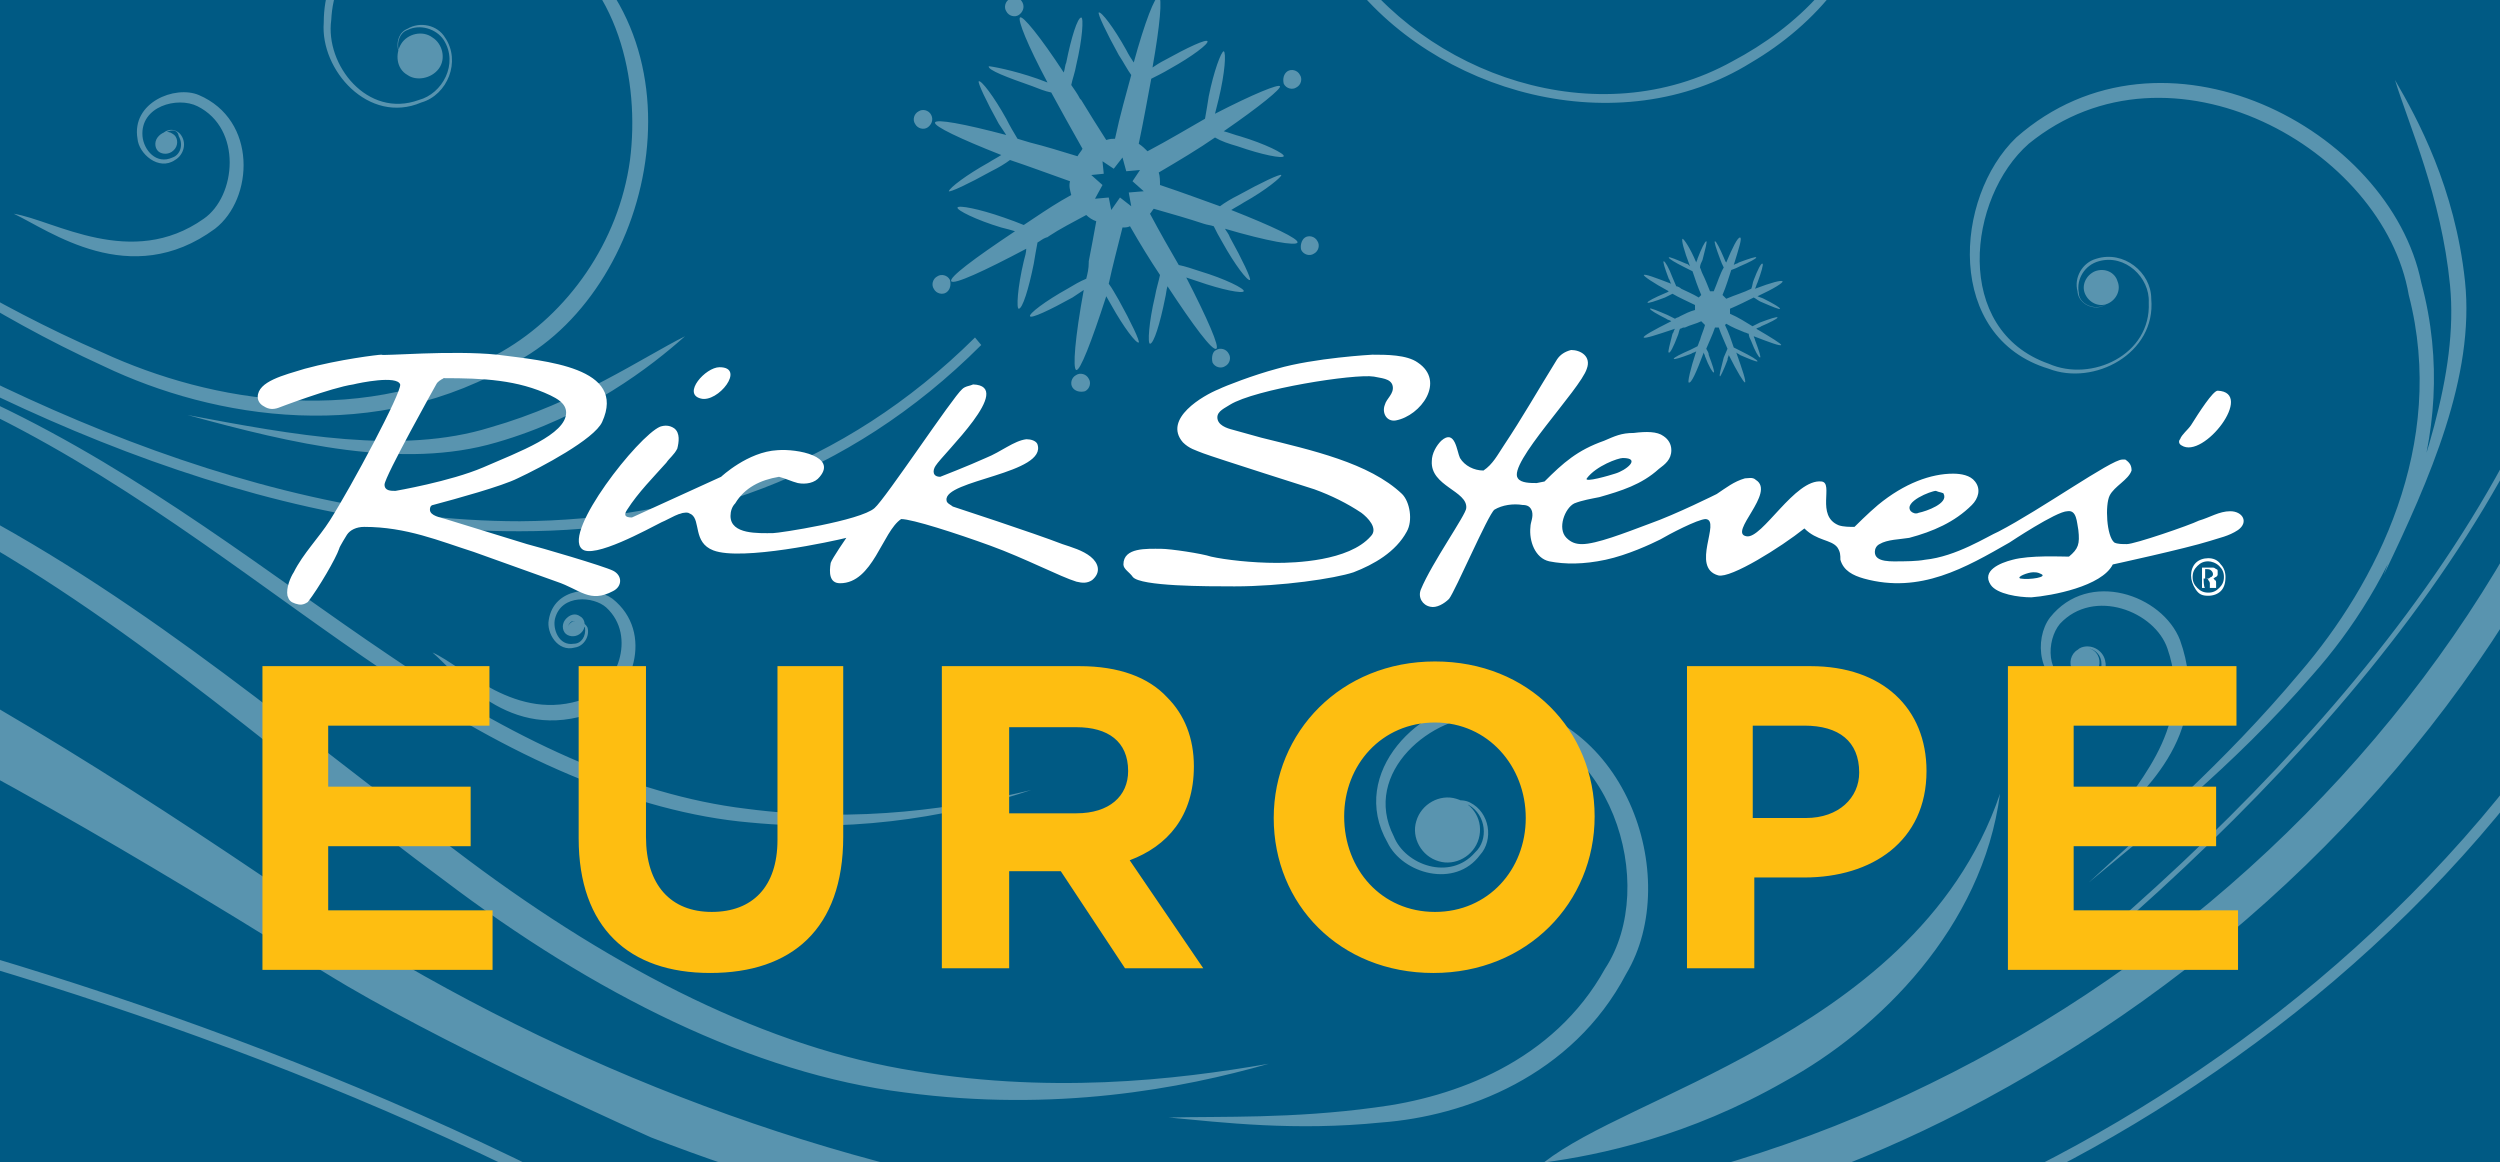 <?xml version="1.0" encoding="utf-8"?>
<!-- Generator: Adobe Illustrator 22.1.0, SVG Export Plug-In . SVG Version: 6.00 Build 0)  -->
<svg version="1.1" id="svg3355" xmlns="http://www.w3.org/2000/svg" xmlns:xlink="http://www.w3.org/1999/xlink" x="0px" y="0px"
	 viewBox="0 0 200 93" style="enable-background:new 0 0 200 93;" xml:space="preserve">
<style type="text/css">
	.st0{fill:#005A84;}
	.st1{opacity:0.35;clip-path:url(#SVGID_2_);fill:#FFFFFF;}
	.st2{fill:#FEBE11;}
	.st3{fill:#FFFFFF;}
</style>
<rect y="0" class="st0" width="200" height="93"/>
<g id="snow">
	<g>
		<defs>
			<rect id="SVGID_1_" y="0" width="200" height="93"/>
		</defs>
		<clipPath id="SVGID_2_">
			<use xlink:href="#SVGID_1_"  style="overflow:visible;"/>
		</clipPath>
		<path class="st1" d="M203-39.7c14.2,19.8,21,45.7,15.2,68.8c-5.4,23.3-20.9,41.9-37.7,54.3c-34.4,25.5-73.1,26-93.1,20.2
			c19.4,5,57.4,4.8,91.8-20.3c16.7-12.2,32.4-30.5,38.2-53.7C223.7,6.6,217.1-19.5,203-39.7 M-53.3,28.4C-35.5,29-18,33.8-3.4,42.2
			c14.8,8.2,26.8,19.3,38.9,28.2c12,9.1,24.8,15.5,36.9,17c12,1.6,22.1-0.3,29.1-2.3c-7.5,1.3-17.7,2.5-29.4,0.4
			C60.4,83.4,48.2,77,36.4,68C24.5,59.2,12.1,48.3-3,40.4C-18,32.3-35.7,28.2-53.3,28.4 M117,66.5c-1.3,1.2-2.5-0.7-1.8-1.5
			c0.5-0.8,1.5-1,2.3-0.6c1.4,0.8,1.6,2.8,0.5,3.8c-2,2.3-5.6,1-6.5-1.3c-2.6-5.1,3.1-9.8,7.5-9.6c9.9,0.8,13.8,13.5,9.4,20.2
			c-4.1,7.4-12,10.3-18.4,11.1c-6.6,0.9-12.3,0.7-16.5,0.8c4.3,0.4,10.1,1.1,17,0.4c6.7-0.5,15.3-3.7,19.6-11.9
			c4.6-7.7-0.1-21.5-11.4-21.8c-5,0-10.9,5.7-7.7,11.3c1.2,2.5,5.4,3.7,7.4,1c1.1-1.2,0.8-3.4-0.8-4.2c-0.8-0.4-1.9-0.1-2.4,0.8
			C114.3,65.9,115.8,67.7,117,66.5 M114.6,186.4c0,2.6-0.1,5.4-0.4,8.1l0,0l0.8,0.1c0.3-2.8,0.4-5.5,0.4-8.2l0,0
			C115.2,125.1,50,91.7-1,76.5l0,0l0,0l-0.2,0.8C49.7,92.5,114.4,125.8,114.6,186.4L114.6,186.4z M116.5,63.9
			c-1.3-0.4-2.8,0.4-3.2,1.8c-0.4,1.3,0.4,2.8,1.8,3.2c1.3,0.4,2.8-0.4,3.2-1.8C118.7,65.7,117.9,64.3,116.5,63.9z M41.6,42.5
			c13.3,0,26.2-4.2,36.9-14.9l0,0L78,27C67.4,37.5,54.8,41.6,41.6,41.7l0,0C19.5,41.7-4,30.2-21.6,18.5l0,0l0,0l-0.5,0.7
			C-4.4,31,19.3,42.6,41.6,42.5L41.6,42.5z M33.4,4.9c-1.8,0.4-2-2.1-0.8-2.5c1-0.5,2.3-0.1,2.9,0.8c1.2,1.9-0.1,4.3-2,4.8
			c-4.1,1.5-7.5-2.8-7-6.4c0.4-8.3,11.1-10.2,16.7-6.6c6.3,3.5,8,11.5,7.2,17.8c-0.9,6.6-5,12.3-10.2,15.3
			c-10.9,6.3-23.3,4.1-32,0.1c-9-3.9-15.9-8.6-21.2-11.6c5.3,3.6,12.1,8.5,21.3,12.7c8.8,4.2,21.8,6.4,33.1-0.4
			c11.2-6.1,15.6-26.5,2-34.9C37.1-9.6,25.9-7,25.9,1.8c-0.3,3.8,3.6,8.2,7.8,6.4c2.1-0.6,3.2-3.3,1.9-5.2c-0.6-1-2-1.3-3-0.7
			C31.3,2.8,31.6,5.3,33.4,4.9 M13.8,11.8c-2.3-0.4,0.3-2.2,0.5-0.9c0.4,0.7,0.1,1.5-0.5,1.7c-1.3,0.6-2.3-0.6-2.4-1.7
			c-0.2-2.4,2.8-3.2,4.4-2.4c3.6,1.8,3.1,7.2,0.5,9c-5.8,4.1-12,0.1-15.2-0.4c2.8,1.3,9.3,6.2,16.1,1.2c3.1-2.4,3.4-8.7-1.3-10.7
			C14,6.8,10.5,8.2,11,11.1c0.1,1.2,1.7,2.6,3,1.7c0.7-0.4,1-1.4,0.4-2.1c-0.4-0.4-0.9-0.4-1.3-0.1C12.6,10.9,12.7,12.1,13.8,11.8
			 M15,33.2c8.4,2.3,17.2,4.4,24.7,2.2c7.3-2.1,12.4-6.1,15.1-8.5c-3.4,1.7-8.6,5.3-15.6,7.3C32.1,36.4,23.5,34.8,15,33.2 M35.1,5.5
			c0.6-0.8,0.3-2-0.5-2.5c-0.8-0.6-2-0.3-2.5,0.5s-0.4,2,0.5,2.5C33.3,6.5,34.5,6.3,35.1,5.5z M14,11.9c0.3-0.4,0.2-1-0.2-1.2
			c-0.4-0.3-0.9-0.1-1.2,0.3s-0.2,1,0.2,1.2C13.2,12.4,13.7,12.3,14,11.9z M-39.8,24.5c13.9-0.3,27.6,2.8,39.4,8.8
			c11.8,5.9,21.6,14,31.3,20.5c9.6,6.6,19.8,11.2,29.1,12c9.3,0.9,17.1-0.8,22.5-2.6c-5.8,1.4-13.7,2.7-22.8,1.5
			c-9.2-1.1-19-5.7-28.6-12.3C21.6,46,11.6,38-0.4,32.3C-12.3,26.5-26.1,23.9-39.8,24.5 M46.1,50.9c-1.2,0-0.6-1.2-0.3-1.2
			c0.5-0.1,0.8,0.2,1,0.5c0.1,0.7-0.3,1.3-0.9,1.3c-1.2,0.2-1.7-1.2-1.5-2c0.5-2,3.1-1.8,4.1-0.9c2.5,2.3,0.8,6.5-1.7,7.3
			c-5.5,2-9.7-2.6-12.2-3.7c2,1.7,6.1,7.3,12.9,4.8c3.1-1.3,4.9-6.4,1.5-9.1c-1.5-1.1-4.7-0.9-5.1,1.7c-0.2,1,0.7,2.6,2.1,2.2
			c0.7-0.1,1.2-0.9,1-1.6c-0.2-0.4-0.7-0.6-1.1-0.5C45.4,49.8,44.9,50.9,46.1,50.9 M46.6,50.5c0.3-0.4,0.2-1-0.2-1.2
			c-0.4-0.3-0.9-0.1-1.2,0.3c-0.3,0.4-0.2,1,0.2,1.2C45.8,51,46.3,50.9,46.6,50.5z M166.8,76.5c21.5-18.3,42.1-42.7,42.1-68.7l0,0
			c0-13.1-5.3-26.6-18.4-39.8l0,0l-0.3,0.3c13,13.2,18.2,26.5,18.2,39.5l0,0c0.1,25.8-20.4,50.2-41.9,68.4l0,0l0,0L166.8,76.5
			L166.8,76.5z M168.9,23.4c-0.1,1.8-2.6,1.3-2.6,0c-0.2-1.1,0.5-2.2,1.6-2.5c2.1-0.6,4.1,1.3,4,3.3c0.2,4.2-4.6,6.4-8,4.9
			c-7.7-2.7-6.5-13.3-1.6-17.6c11.3-9.2,28.4,0.4,30.4,12.1c3.1,12-2.6,23.1-8.7,30.2c-6.2,7.4-12.5,12.7-16.9,16.8
			c4.8-4,11.4-9.1,17.9-16.6c6.4-7.2,12.1-18.8,8.7-31.4c-2.5-12.3-20.7-21.9-32.4-11.6c-5,4.8-5.7,16,2.6,18.5
			c3.6,1.4,8.6-1.2,8.2-5.6c0-2.1-2.2-3.9-4.4-3.2c-1.1,0.3-1.8,1.5-1.5,2.6C166.3,24.8,168.8,25.2,168.9,23.4 M167.4,52.7
			c-1,2.1-2-0.9-0.8-0.8c0.7-0.2,1.4,0.3,1.5,1c0.2,1.4-1.2,2-2.2,1.8c-2.3-0.5-2.2-3.5-1.1-4.8c2.7-2.9,7.6-1,8.6,2
			c2.3,6.6-3.2,11.4-4.6,14.2c2-2.3,8.4-7.1,5.6-14.9c-1.4-3.6-7.3-5.7-10.4-1.8c-1.3,1.7-1,5.3,1.9,5.8c1.2,0.3,2.9-0.9,2.5-2.4
			c-0.2-0.8-1.1-1.3-1.9-1c-0.5,0.2-0.6,0.7-0.5,1.2C166.2,53.6,167.4,53.8,167.4,52.7 M190.7,46c3.7-7.7,7.3-15.9,6.5-23.5
			c-0.8-7.5-3.8-13-5.6-16.1c1.1,3.6,3.7,9.3,4.4,16.4C196.7,29.9,193.7,38,190.7,46 M166.4,51.9c-0.6,0.2-0.9,0.9-0.7,1.5
			c0.2,0.6,0.9,0.9,1.5,0.7c0.6-0.2,0.9-0.9,0.7-1.5C167.7,52,167.1,51.7,166.4,51.9z M167.6,21.7c-0.7,0.3-1.1,1.1-0.8,1.8
			s1.1,1.1,1.8,0.8c0.7-0.3,1.1-1.1,0.8-1.8C169.2,21.8,168.4,21.4,167.6,21.7z M160,63.5c-3.5,10.3-12,16.3-19.1,20.3
			c-7.3,4.1-13.8,6.4-17.4,9.2c4.5-0.6,11.6-2.1,19.3-6.5C150.3,82.4,158.6,74.2,160,63.5 M74.2,10.2c-0.3,0.2-0.8,0.1-1-0.3
			c-0.2-0.3-0.1-0.8,0.3-1c0.3-0.2,0.8-0.1,1,0.3S74.5,10,74.2,10.2z M81.5,1.2c-0.3,0.2-0.8,0.1-1-0.3c-0.2-0.3-0.1-0.8,0.3-1
			s0.8-0.1,1,0.3C82,0.6,81.8,1,81.5,1.2z M92.4-1.9c0.3-0.2,0.8-0.1,1,0.3c0.2,0.3,0.1,0.8-0.3,1c-0.3,0.2-0.8,0.1-1-0.3
			C92-1.2,92.1-1.7,92.4-1.9z M104.4,19c0.3-0.2,0.8-0.1,1,0.3c0.2,0.3,0.1,0.8-0.3,1c-0.3,0.2-0.8,0.1-1-0.3
			C104,19.7,104.1,19.2,104.4,19z M103,5.7c0.3-0.2,0.8-0.1,1,0.3c0.2,0.3,0.1,0.8-0.3,1c-0.3,0.2-0.8,0.1-1-0.3
			C102.6,6.3,102.7,5.9,103,5.7z M85.8,31c-0.2-0.3-0.1-0.8,0.3-1c0.3-0.2,0.8-0.1,1,0.3c0.2,0.3,0.1,0.8-0.3,1
			C86.4,31.4,86,31.3,85.8,31z M86.1,29.6c-0.3-0.1-0.1-2.6,0.6-6.4c-0.3,0.2-0.6,0.4-0.9,0.6c-1.8,1-3.3,1.7-3.4,1.5
			c-0.1-0.2,1.2-1.2,3-2.2c0.5-0.3,1-0.6,1.5-0.8c0.1-0.4,0.2-0.8,0.2-1.3c0,0,0-0.1,0-0.1c0.2-1,0.4-2.1,0.6-3.2
			c-0.3-0.1-0.6-0.3-0.8-0.5c-1.1,0.6-2.1,1.1-3,1.7c0,0,0,0,0,0c0,0-0.1,0.1-0.2,0.1c-0.3,0.1-0.5,0.3-0.7,0.4
			c-0.1,0.5-0.2,1.1-0.3,1.7c-0.4,2-0.9,3.6-1.2,3.6c-0.2,0-0.1-1.7,0.4-3.8c0.1-0.4,0.2-0.7,0.2-1c-3.4,1.8-5.8,2.9-6,2.6
			s1.8-1.8,5.1-4c-0.3-0.1-0.7-0.2-1.1-0.3c-2-0.6-3.6-1.4-3.5-1.6s1.7,0.1,3.7,0.8c0.6,0.2,1.1,0.4,1.6,0.6
			c0.3-0.2,0.6-0.4,0.9-0.6c0,0,0,0,0,0c0.9-0.6,1.8-1.2,2.9-1.8c-0.1-0.4-0.2-0.7-0.1-1.1c-1.7-0.6-3.3-1.2-4.8-1.7
			c-0.4,0.3-0.9,0.6-1.5,0.9c-1.8,1-3.3,1.7-3.4,1.6C76,15,77.3,14,79.1,13c0.3-0.2,0.7-0.4,1-0.6c-3.3-1.3-5.4-2.3-5.3-2.6
			c0.1-0.3,2.3,0.1,5.7,1c-0.2-0.3-0.4-0.6-0.6-0.9c-1-1.8-1.7-3.3-1.6-3.4c0.2-0.1,1.2,1.2,2.2,3c0.3,0.6,0.6,1.1,0.9,1.6
			c0.3,0.1,0.7,0.2,1,0.3c0,0,0,0,0,0c1.2,0.3,2.5,0.7,3.8,1.1c0.1-0.2,0.3-0.4,0.4-0.6c-0.9-1.6-1.8-3.2-2.5-4.5
			c-0.5-0.1-1-0.3-1.5-0.5c-2-0.7-3.6-1.3-3.5-1.6C79.3,5.3,81,5.6,83,6.3c0.3,0.1,0.5,0.2,0.8,0.3c-1.6-3-2.4-5-2.2-5.2
			s1.6,1.5,3.5,4.4c0.1-0.3,0.1-0.6,0.2-0.8c0.4-2,0.9-3.6,1.2-3.6c0.2,0,0.1,1.7-0.4,3.8c-0.1,0.6-0.3,1.1-0.4,1.6
			c0.2,0.3,0.5,0.7,0.7,1.1c0,0,0.1,0.1,0.1,0.1c0.6,1,1.3,2.1,2,3.2c0.3-0.1,0.5-0.1,0.7-0.1c0.4-1.9,0.9-3.6,1.3-5.1
			c-0.3-0.4-0.6-1-1-1.6c-1-1.8-1.7-3.3-1.6-3.4c0.2-0.1,1.2,1.2,2.2,3c0.2,0.4,0.4,0.7,0.6,1c0.9-3.3,1.7-5.3,2-5.3
			c0.3,0.1,0.1,2.3-0.5,5.7c0.3-0.2,0.6-0.4,1-0.6c1.8-1,3.3-1.7,3.4-1.5s-1.2,1.2-3,2.2c-0.5,0.3-1.1,0.6-1.5,0.8
			c-0.3,1.6-0.6,3.3-1,5.2c0.3,0.2,0.5,0.4,0.7,0.6c1.7-0.9,3.2-1.8,4.6-2.6c0.1-0.5,0.2-1.2,0.3-1.8c0.4-2,1-3.6,1.2-3.6
			c0.2,0.1,0.1,1.7-0.4,3.8c-0.1,0.4-0.2,0.8-0.3,1.2c3.1-1.6,5.1-2.4,5.2-2.2s-1.6,1.6-4.5,3.6c0.4,0.1,0.9,0.3,1.3,0.4
			c2,0.6,3.6,1.4,3.5,1.6c-0.1,0.2-1.7-0.1-3.7-0.8c-0.7-0.2-1.3-0.4-1.8-0.7c-1.3,0.9-2.8,1.8-4.5,2.8c0.1,0.3,0.1,0.7,0.1,1
			c1.8,0.6,3.4,1.2,4.8,1.7c0.4-0.3,0.9-0.6,1.5-0.9c1.8-1,3.3-1.7,3.4-1.6s-1.2,1.2-3,2.2c-0.3,0.2-0.7,0.4-1,0.6
			c3.3,1.3,5.4,2.3,5.3,2.6s-2.4-0.1-5.8-1.1c0.1,0.2,0.3,0.4,0.4,0.7c1,1.8,1.7,3.3,1.6,3.4c-0.2,0.1-1.2-1.2-2.2-3
			c-0.3-0.5-0.5-0.9-0.7-1.3c-0.3-0.1-0.5-0.1-0.8-0.2h0c-1.2-0.4-2.6-0.8-4-1.2c-0.1,0.1-0.2,0.3-0.3,0.4c0.8,1.5,1.6,2.9,2.3,4.1
			c0.5,0.1,1.1,0.3,1.7,0.5c2,0.6,3.6,1.4,3.5,1.6c-0.1,0.2-1.7-0.1-3.7-0.8c-0.3-0.1-0.6-0.2-0.9-0.3c1.7,3.3,2.7,5.6,2.4,5.7
			c-0.3,0.2-1.8-1.8-3.9-5c-0.1,0.3-0.1,0.6-0.2,1c-0.4,2-0.9,3.6-1.2,3.6c-0.2,0-0.1-1.7,0.4-3.8c0.1-0.6,0.3-1.2,0.4-1.7
			c-0.8-1.2-1.6-2.5-2.4-3.9c-0.2,0.1-0.4,0.1-0.6,0.1c-0.4,1.6-0.8,3.1-1.1,4.5c0.3,0.4,0.5,0.8,0.8,1.3c1,1.8,1.7,3.3,1.6,3.4
			c-0.2,0.1-1.2-1.2-2.2-3c-0.1-0.2-0.3-0.5-0.4-0.7C87.3,27.4,86.4,29.7,86.1,29.6z M89.6,15.8l0.9,0.7l-0.2-1.1l1.2-0.1l-0.9-0.8
			l0.6-0.9l-1.1,0.1l-0.3-1.1l-0.7,0.9l-0.9-0.6l0.1,1l-1,0.1l0.9,0.8l-0.6,1.1l1.1-0.1l0.2,1L89.6,15.8z M97.3,28
			c0.3-0.2,0.8-0.1,1,0.3c0.2,0.3,0.1,0.8-0.3,1c-0.3,0.2-0.8,0.1-1-0.3C96.9,28.6,97,28.1,97.3,28z M75.7,23.4
			c-0.3,0.2-0.8,0.1-1-0.3c-0.2-0.3-0.1-0.8,0.3-1c0.3-0.2,0.8-0.1,1,0.3C76.1,22.8,76,23.2,75.7,23.4z M135.1,30.6
			c-0.1,0,0.1-1,0.6-2.5c-0.1,0.1-0.3,0.1-0.4,0.2c-0.8,0.3-1.4,0.5-1.4,0.4c0-0.1,0.6-0.4,1.3-0.7c0.2-0.1,0.4-0.2,0.6-0.3
			c0.1-0.2,0.1-0.3,0.2-0.5c0,0,0,0,0,0c0.1-0.4,0.3-0.8,0.4-1.2c-0.1-0.1-0.2-0.2-0.3-0.3c-0.4,0.2-0.9,0.3-1.3,0.5c0,0,0,0,0,0
			c0,0,0,0-0.1,0c-0.1,0-0.2,0.1-0.3,0.1c-0.1,0.2-0.1,0.4-0.2,0.6c-0.3,0.8-0.6,1.4-0.7,1.3c-0.1,0,0.1-0.7,0.3-1.5
			c0.1-0.1,0.1-0.3,0.2-0.4c-1.5,0.5-2.4,0.8-2.5,0.7s0.8-0.6,2.2-1.3c-0.1-0.1-0.3-0.1-0.4-0.2c-0.8-0.4-1.3-0.7-1.3-0.8
			c0-0.1,0.7,0.2,1.4,0.5c0.2,0.1,0.4,0.2,0.6,0.3c0.1-0.1,0.3-0.1,0.4-0.2l0,0c0.4-0.2,0.8-0.4,1.2-0.5c0-0.2,0-0.3,0-0.4
			c-0.6-0.3-1.3-0.6-1.8-0.9c-0.2,0.1-0.4,0.2-0.6,0.3c-0.8,0.3-1.4,0.5-1.4,0.4c0-0.1,0.6-0.4,1.3-0.7c0.2-0.1,0.3-0.1,0.4-0.2
			c-1.3-0.7-2-1.2-2-1.3c0.1-0.1,0.9,0.2,2.2,0.7c-0.1-0.1-0.1-0.3-0.2-0.4c-0.3-0.8-0.5-1.4-0.4-1.4s0.4,0.5,0.7,1.3
			c0.1,0.2,0.2,0.5,0.3,0.7c0.1,0,0.3,0.1,0.4,0.2c0,0,0,0,0,0c0.4,0.2,0.9,0.4,1.4,0.7c0.1-0.1,0.1-0.1,0.2-0.2
			c-0.3-0.7-0.5-1.3-0.7-1.9c-0.2-0.1-0.4-0.2-0.6-0.3c-0.8-0.4-1.3-0.7-1.3-0.8c0-0.1,0.7,0.2,1.4,0.5c0.1,0,0.2,0.1,0.3,0.2
			c-0.5-1.3-0.7-2.1-0.6-2.2c0.1,0,0.6,0.7,1.1,1.9c0-0.1,0.1-0.2,0.1-0.3c0.3-0.8,0.6-1.4,0.7-1.4c0.1,0-0.1,0.7-0.3,1.5
			c-0.1,0.2-0.2,0.4-0.2,0.6c0.1,0.2,0.1,0.3,0.2,0.5c0,0,0,0,0,0c0.2,0.4,0.4,0.9,0.6,1.4c0.1,0,0.2,0,0.3,0
			c0.3-0.7,0.5-1.4,0.8-1.9c-0.1-0.2-0.2-0.4-0.3-0.7c-0.3-0.8-0.5-1.4-0.4-1.4s0.4,0.6,0.7,1.3c0.1,0.2,0.1,0.3,0.2,0.4
			c0.5-1.2,0.9-2,1.1-2s-0.1,0.9-0.5,2.2c0.1-0.1,0.3-0.1,0.4-0.2c0.8-0.3,1.4-0.5,1.4-0.4c0,0.1-0.6,0.4-1.3,0.7
			c-0.2,0.1-0.4,0.2-0.7,0.3c-0.2,0.6-0.4,1.3-0.7,2c0.1,0.1,0.2,0.2,0.3,0.3c0.7-0.3,1.4-0.5,2-0.8c0.1-0.2,0.1-0.5,0.2-0.7
			c0.3-0.8,0.6-1.4,0.7-1.3c0.1,0-0.1,0.7-0.4,1.5c-0.1,0.2-0.1,0.3-0.2,0.5c1.3-0.5,2.1-0.7,2.2-0.6c0.1,0.1-0.7,0.6-2,1.2
			c0.2,0.1,0.3,0.1,0.5,0.2c0.8,0.4,1.3,0.7,1.3,0.8c0,0.1-0.7-0.2-1.4-0.5c-0.3-0.1-0.5-0.3-0.7-0.4c-0.6,0.3-1.2,0.6-1.9,0.9
			c0,0.1,0,0.3,0,0.4c0.7,0.3,1.3,0.7,1.8,1c0.2-0.1,0.4-0.2,0.6-0.3c0.8-0.3,1.4-0.5,1.4-0.4c0,0.1-0.6,0.4-1.3,0.7
			c-0.1,0.1-0.3,0.1-0.4,0.2c1.2,0.7,2,1.2,2,1.3c-0.1,0.1-0.9-0.2-2.2-0.7c0,0.1,0.1,0.2,0.1,0.3c0.3,0.8,0.5,1.4,0.4,1.4
			c-0.1,0-0.4-0.5-0.7-1.3c-0.1-0.2-0.2-0.4-0.2-0.6c-0.1,0-0.2-0.1-0.3-0.1l0,0c-0.5-0.2-1-0.4-1.5-0.7c0,0-0.1,0.1-0.1,0.1
			c0.3,0.6,0.5,1.2,0.7,1.8c0.2,0.1,0.4,0.2,0.6,0.3c0.8,0.4,1.3,0.7,1.3,0.8c0,0.1-0.7-0.2-1.4-0.5c-0.1-0.1-0.2-0.1-0.3-0.2
			c0.5,1.4,0.8,2.3,0.7,2.4c-0.1,0-0.6-0.8-1.3-2.2c0,0.1-0.1,0.2-0.1,0.4c-0.3,0.8-0.6,1.4-0.6,1.3c-0.1,0,0.1-0.7,0.3-1.5
			c0.1-0.2,0.2-0.5,0.3-0.7c-0.2-0.5-0.5-1.1-0.7-1.7c-0.1,0-0.2,0-0.3,0c-0.2,0.6-0.5,1.2-0.7,1.7c0.1,0.2,0.2,0.3,0.2,0.5
			c0.3,0.8,0.5,1.4,0.4,1.4c-0.1,0-0.4-0.5-0.7-1.3c0-0.1-0.1-0.2-0.1-0.3C135.7,29.8,135.3,30.7,135.1,30.6z M52.1,91
			c33.6,13,72.1,14.8,104.9-2.1c20.1-10.4,37.2-26.5,47.8-46.8c10.1-20.5,10.7-45.3,1.7-66.3c-8.9-20.5-26.5-39.5-50-42.9
			c-22.8-3.4-48,9.2-55.8,31.9c-3.5,11.3-0.7,24.2,7,33.2c7,9.5,21.8,13.6,32.4,7c5.1-3,9.7-8.1,10.3-14.7c0.6-6.4-2.6-12.8-8.4-16
			c-6.1-2.9-14.8,0.1-15.9,8c-0.1,3.6,1.9,7.6,6.4,8.2c2.1,0.4,4.2-0.8,5.5-2.4c1.6-2,1.1-5.1-0.9-6.6l1.1,1.8
			c2,5.1-4.1,8.4-7.4,6.4c-3.6-1.6-5-5.6-4.1-9c2.3-6.9,10.9-9,16.3-5.3c5.2,3.5,7.8,10.1,6.6,16.1c-1.1,6.2-5.9,10.7-11,13.4
			C127.8,10.9,114,6,107.6-3.5c-7.2-9-9.2-21.7-5.4-32.4c8.4-21.5,33.3-33.2,55.2-29.2c22.4,4,39.2,22.8,47.4,43
			c8.2,20.6,7.1,44.7-3.1,64.2c-10.6,19.3-27.6,35-47.3,44.6c-40.2,19.8-88.7,11-125.7-11.7l-0.1,0.3C15,65.9,1.1,56.7-13.9,49.2
			c-15.4-7.7-32.2-12.3-49.3-14c-0.9-0.1-1.9-0.2-2.8-0.3v4.3c1.4,0.1,2.8,0.2,4.2,0.4c33.3,2.5,80.2,33.8,89.6,39.3
			S52.1,91,52.1,91z"/>
	</g>
</g>
<g id="g3363" transform="matrix(1.229, 0, 0, -1.229, -273.154, 531.73)">
	<g id="g3377" transform="matrix(1.019, 0, 0, 1.019, 242.092, 392.755)">
		<path id="path3379" class="st2" d="M-2.8-3.4h14.6v-3.8H1.5v-3.9h9.1v-3.8H1.5v-4.1H12v-3.8l-14.7,0V-3.4z M17.5-14.4v11h4.3
			v-10.9c0-3.1,1.6-4.8,4.2-4.8s4.2,1.6,4.2,4.6v11.1h4.2v-10.9c0-5.9-3.3-8.7-8.5-8.7C20.7-23,17.5-20.1,17.5-14.4 M49.3-12.8
			c2.1,0,3.3,1.1,3.3,2.7c0,1.9-1.3,2.8-3.3,2.8H45v-5.5H49.3z M40.7-3.4h8.8c2.5,0,4.4-0.7,5.6-2c1.1-1.1,1.7-2.6,1.7-4.4
			c0-3.2-1.7-5.1-4.1-6l4.7-6.9h-5l-4.1,6.2H45v-6.2h-4.3C40.7-22.7,40.7-3.4,40.7-3.4z M78-13.1C78-9.8,75.6-7,72.2-7
			c-3.4,0-5.8-2.7-5.8-6c0-3.4,2.4-6.1,5.8-6.1C75.6-19.1,78-16.4,78-13.1 M61.9-13.1c0,5.5,4.3,10,10.3,10c6,0,10.2-4.4,10.2-9.9
			c0-5.5-4.3-10-10.3-10S61.9-18.6,61.9-13.1 M95.9-13.1c2.1,0,3.4,1.3,3.4,2.9c0,2-1.3,3-3.5,3h-3.3v-5.9H95.9z M88.3-3.4h7.9
			c4.6,0,7.4-2.7,7.4-6.7c0-4.5-3.5-6.8-7.8-6.8h-3.2v-5.8h-4.3C88.3-22.7,88.3-3.4,88.3-3.4z M108.8-3.4h14.6v-3.8H113v-3.9h9.1
			v-3.8H113v-4.1h10.5v-3.8h-14.7C108.8-22.7,108.8-3.4,108.8-3.4z"/>
	</g>
	<g id="g3381" transform="matrix(1.019, 0, 0, 1.019, 368.549, 399.069)">
		<path id="path3383" class="st3" d="M-2.8-3.4C-2.7-3.4-2.7-3.4-2.8-3.4c0.1,0,0.1,0,0.2,0c0.1,0,0.2,0,0.3-0.1
			c0,0,0.1-0.1,0.1-0.2c0-0.1,0-0.1-0.1-0.2c-0.1,0-0.1-0.1-0.2-0.1h-0.2V-3.4z M-2.8-4h0.1c0.1,0,0.2,0,0.2-0.1
			c0,0,0.1-0.1,0.1-0.2c0-0.1,0-0.2,0-0.2c0-0.1,0-0.1,0-0.1H-2c0,0,0,0.1,0,0.1c0,0.1,0,0.1,0,0.2c0,0.1,0,0.2-0.1,0.2
			c0,0.1-0.1,0.1-0.1,0.1v0c0.1,0,0.1,0.1,0.2,0.1c0.1,0.1,0.1,0.1,0.1,0.2c0,0.1,0,0.1,0,0.2c0,0,0,0.1-0.1,0.1
			c0,0-0.1,0.1-0.2,0.1c-0.1,0-0.2,0-0.3,0c-0.1,0-0.1,0-0.2,0c-0.1,0-0.1,0-0.2,0v-1.3h0.2C-2.8-4.6-2.8-4-2.8-4z M-2.5-2.9
			C-2.3-2.9-2-3-1.8-3.2c0.2-0.2,0.3-0.4,0.3-0.7c0-0.3-0.1-0.5-0.3-0.7C-2-4.8-2.2-4.9-2.5-4.9c-0.3,0-0.5,0.1-0.7,0.3
			c-0.2,0.2-0.3,0.4-0.3,0.7c0,0.3,0.1,0.5,0.3,0.7C-3-3-2.8-2.9-2.5-2.9C-2.5-2.9-2.5-2.9-2.5-2.9z M-2.5-2.7
			c-0.3,0-0.6-0.1-0.8-0.3c-0.2-0.2-0.3-0.5-0.3-0.8c0-0.3,0.1-0.6,0.3-0.9C-3.1-5-2.9-5.1-2.5-5.1c0.3,0,0.6,0.1,0.8,0.3
			s0.3,0.5,0.3,0.9c0,0.3-0.1,0.6-0.3,0.8C-1.9-2.8-2.2-2.7-2.5-2.7C-2.5-2.7-2.5-2.7-2.5-2.7z M-1.9,8c2.4-0.1-0.9-4.4-2.3-3.5
			c-0.2,0.1-0.2,0.3-0.1,0.4c0.1,0.3,0.5,0.6,0.7,0.9C-3.1,6.6-2.2,8-1.9,8 M-13.7-3.6c-0.3,0-1.1-0.3-0.8-0.4
			c0.6-0.1,1.8,0.1,1.3,0.3C-13.4-3.6-13.5-3.6-13.7-3.6 M-111.8,10.3c3.1-0.4,8.3-0.8,6.7-4.3c-0.5-1.1-3.9-2.9-5.4-3.6
			c-1-0.5-3.9-1.3-5.4-1.7c-0.1,0-0.2-0.1-0.2-0.3c0-0.4,0.7-0.5,1-0.6l5.2-1.6c0.8-0.2,4.9-1.4,5.5-1.7c0.6-0.3,0.6-1,0-1.3
			c-1.5-0.8-2.1,0.1-3.6,0.6l-5.3,1.9c-2.2,0.7-4.3,1.6-7,1.6c-0.5,0-0.9-0.2-1.1-0.5c0,0-0.5-0.8-0.5-0.9c-0.2-0.6-1.3-2.5-2-3.4
			c-0.3-0.2-0.5-0.2-0.8-0.1c-0.3,0.1-0.4,0.2-0.5,0.5c-0.1,0.5,0.2,1.2,0.4,1.5c0.6,1.2,1.6,2.2,2.3,3.3c1.4,2.2,4.6,8.2,4.5,8.7
			c-0.2,0.6-2.6,0.1-3,0c-1.4-0.2-4.8-1.5-4.8-1.5c-0.3-0.1-0.6-0.1-0.9,0.1c-0.2,0.1-0.4,0.3-0.4,0.6c0,1,1.7,1.4,3,1.8
			c2.2,0.6,4.7,0.9,4.9,0.9C-119.2,10.2-114.7,10.6-111.8,10.3 M-55.9,10.3c0.9,0,2.2,0,2.9-0.5c1.8-1.2,0.2-3.4-1.4-3.7
			c-0.6-0.1-0.9,0.5-0.7,1c0.1,0.4,0.6,0.7,0.5,1.2c-0.1,0.5-0.8,0.5-1.2,0.6c-1.2,0.2-7.6-0.8-9.2-1.8c-0.3-0.2-0.8-0.4-0.8-0.8
			c0-0.5,0.6-0.7,1-0.8L-63,5c3.2-0.8,6.9-1.6,9-3.6c0.5-0.5,0.7-1.7,0.3-2.4c-0.7-1.3-2.1-2.1-3.4-2.6c-1.2-0.4-4.6-0.9-7.6-0.9
			c-1.8,0-6,0-6.5,0.6c-0.2,0.3-0.6,0.5-0.6,0.8c0,1.1,1.5,1,2.4,1c0.6,0,2.6-0.3,3.2-0.5c0.9-0.2,2.6-0.4,4.2-0.4
			c1.1,0,4.6,0.1,6,1.7c0.5,0.5-0.2,1.2-0.6,1.5c-0.9,0.6-1.9,1.1-3,1.5c0,0-6.3,2-7.1,2.3c-0.5,0.2-0.9,0.3-1.3,0.7
			c-1.3,1.5,1.3,3,2.3,3.4c0.4,0.2,2.2,0.9,3.7,1.3C-59.6,10.1-55.9,10.3-55.9,10.3 M-97.6,9.5c1.7,0-0.1-2.3-1.2-2
			C-100,7.8-98.5,9.5-97.6,9.5 M-115.2,8.8c-0.2-0.1-0.4-0.2-0.5-0.4c0,0-3.3-5.9-3.3-6.4c0-0.4,0.4-0.4,0.7-0.4
			c0,0,3.5,0.6,5.6,1.5c2.3,1,5.3,2.1,5.3,3.5c0,0.6-0.6,0.9-1,1.1C-110.5,8.7-112.7,8.8-115.2,8.8 M-81.4,8.4
			c2.7-0.1-1.9-4.4-2.4-5.2C-84,2.9-84,2.5-83.5,2.5c0,0,1.8,0.7,2.9,1.2c1,0.4,1.8,1.1,2.6,1.2c0.3,0,0.6-0.1,0.7-0.3
			c0.7-1.9-6-2.3-5.8-3.6c0-0.2,0.3-0.3,0.4-0.4c0,0,5.2-1.7,7-2.4c0.6-0.2,1.3-0.4,1.8-0.8c0.5-0.4,0.7-1,0.1-1.5
			c-0.3-0.2-0.6-0.2-1-0.1c-1,0.3-3.3,1.5-5.5,2.3c-2.2,0.8-5,1.7-5.7,1.7c-1.2-0.8-1.8-4.1-3.9-4.1c-0.7,0-0.7,0.7-0.6,1.3
			c0.1,0.3,1,1.6,1,1.6c-0.8-0.2-6.7-1.5-8.5-0.8c-1.3,0.5-0.8,1.9-1.4,2.3l-0.2,0.1c-0.5,0.1-1.2-0.4-1.7-0.6
			c-0.8-0.4-4.4-2.4-5.1-1.7c-1.2,1.1,3.6,7.2,5,7.8c0.3,0.1,0.6,0.1,0.9-0.1c0.4-0.3,0.3-0.9,0.2-1.3c-0.2-0.4-0.5-0.6-0.7-0.9
			c-0.8-0.9-1.8-1.9-2.5-3c-0.2-0.3-0.2-0.5,0.3-0.5l5.7,2.6c0,0,1.7,1.6,3.6,1.7c1.3,0.1,3.8-0.4,2.7-1.7c-0.3-0.4-0.9-0.5-1.4-0.4
			c-0.4,0.1-0.8,0.3-1.2,0.4C-95,2.3-96,1.8-96.6,0.8c-0.2-0.2-0.3-0.5-0.3-0.8c0-1.2,1.8-1.1,2.7-1.1c0.4,0,5.6,0.8,6.5,1.6
			c0.7,0.6,5,7.1,5.6,7.6C-81.9,8.3-81.6,8.3-81.4,8.4 M-39.9,3.7c-0.3,0-1.7-0.5-2.3-1.3c-0.2-0.3,1.5,0.2,1.8,0.3
			C-39.7,2.9-38.7,3.7-39.9,3.7 M-19.9,1.6c-0.3,0-2.1-0.7-1.6-1.3c0.1-0.1,0.3-0.2,0.5-0.1c0.5,0.1,1.9,0.6,1.6,1.2
			C-19.4,1.5-19.7,1.5-19.9,1.6 M-42.2,9.4c-0.4-1.3-5.1-6.1-4.4-7c0.2-0.3,0.8-0.3,1.2-0.3l0.5,0.1c1.2,1.2,2.1,2,3.8,2.6
			c0.7,0.3,1.1,0.5,1.9,0.5c0.8,0.1,1.5,0.1,1.9-0.2c0.3-0.2,0.5-0.5,0.5-0.9c0-0.6-0.4-0.9-0.8-1.2c-1.1-1-2.4-1.4-3.8-1.8
			c-0.5-0.1-1.1-0.2-1.6-0.4c-0.6-0.3-1.1-1.6-0.5-2.2c0.3-0.3,0.6-0.4,1-0.4c0.9,0,2.7,0.7,4.3,1.3c1.7,0.6,4.3,1.9,4.3,1.9
			c0.6,0.4,1.1,0.8,1.8,1c0.2,0,0.5,0.1,0.7-0.1c1.3-0.8-1.8-3.4-0.6-3.6c1-0.2,3.1,3.7,4.8,3.5c0.8-0.1-0.4-2.2,1.1-2.8
			c0.3-0.1,0.7-0.1,1-0.1c0,0,0.9,0.9,1.5,1.4c1.7,1.4,3.4,2,4.8,2c0.5,0,1.1-0.1,1.4-0.5c0.4-0.5,0.2-1.1-0.2-1.5
			c-1.1-1.1-2.5-1.7-4-2.1c-0.6-0.1-1.4-0.1-1.9-0.4c-0.2-0.1-0.3-0.3-0.3-0.5C-23.8-3-22.7-2.9-22-2.9c0,0,0.9,0,1.4,0.1
			c2,0.2,4,1.5,4.7,1.8c2.7,1.4,7.2,4.6,7.9,4.6l0.2,0c0.3-0.2,0.4-0.4,0.4-0.7c-0.2-0.6-1.1-1-1.4-1.6c-0.3-0.6-0.2-2.6,0.3-3
			C-8.3-1.8-8-1.8-7.7-1.8c0.5,0,4,1.2,4.6,1.5c0.7,0.2,1.3,0.6,2,0.6c0.8,0,1.2-0.7,0.5-1.2c-0.6-0.4-1.2-0.5-1.8-0.7
			C-4-2.1-8.6-3.1-8.6-3.1c-0.7-1.4-3.9-2-5.2-2.1C-14.6-5.2-16-5-16.4-4.4C-17-3.5-15.8-3-15-2.8c1.1,0.3,3.1,0.2,3.6,0.2
			c0.6,0.5,0.7,0.8,0.6,1.7c-0.1,0.5-0.1,1.3-0.7,1.2c-0.7,0-3.7-2-3.7-2C-18-3.3-20.9-5-24.5-4c-0.7,0.2-1.3,0.5-1.5,1.2
			C-26-2.5-26-2.3-26.2-2c-0.4,0.5-1.3,0.4-2.1,1.2C-29.8-2-33-4-33.8-3.8c-1.8,0.5,0.2,3.5-0.8,3.6c-0.5,0-2.4-1-2.9-1.3
			c-0.6-0.3-2.1-1-3.5-1.3c-1.4-0.3-2.6-0.3-3.6-0.1c-0.9,0.2-1.3,1.3-1.2,2.2c0,0.3,0.2,0.6,0.1,1c-0.1,0.3-0.3,0.4-0.6,0.4
			c-0.6,0.1-1.3,0-1.8-0.3c-0.4-0.3-2.5-5.2-2.9-5.7c-0.3-0.3-0.8-0.6-1.2-0.5c-0.5,0.1-0.8,0.6-0.6,1.1c0.7,1.7,2.9,4.8,2.9,5.2
			c0.1,1.1-2.3,1.4-2.2,3c0,0.5,0.3,1,0.6,1.3c0.9,0.8,1-0.7,1.2-1.1c0.3-0.5,0.9-0.8,1.5-0.8c0.6,0.4,0.9,1,1.3,1.6
			c1.2,1.8,2.1,3.4,3.4,5.5c0.2,0.3,0.5,0.5,0.9,0.6C-42.6,10.6-41.9,10.2-42.2,9.4"/>
	</g>
</g>
</svg>
